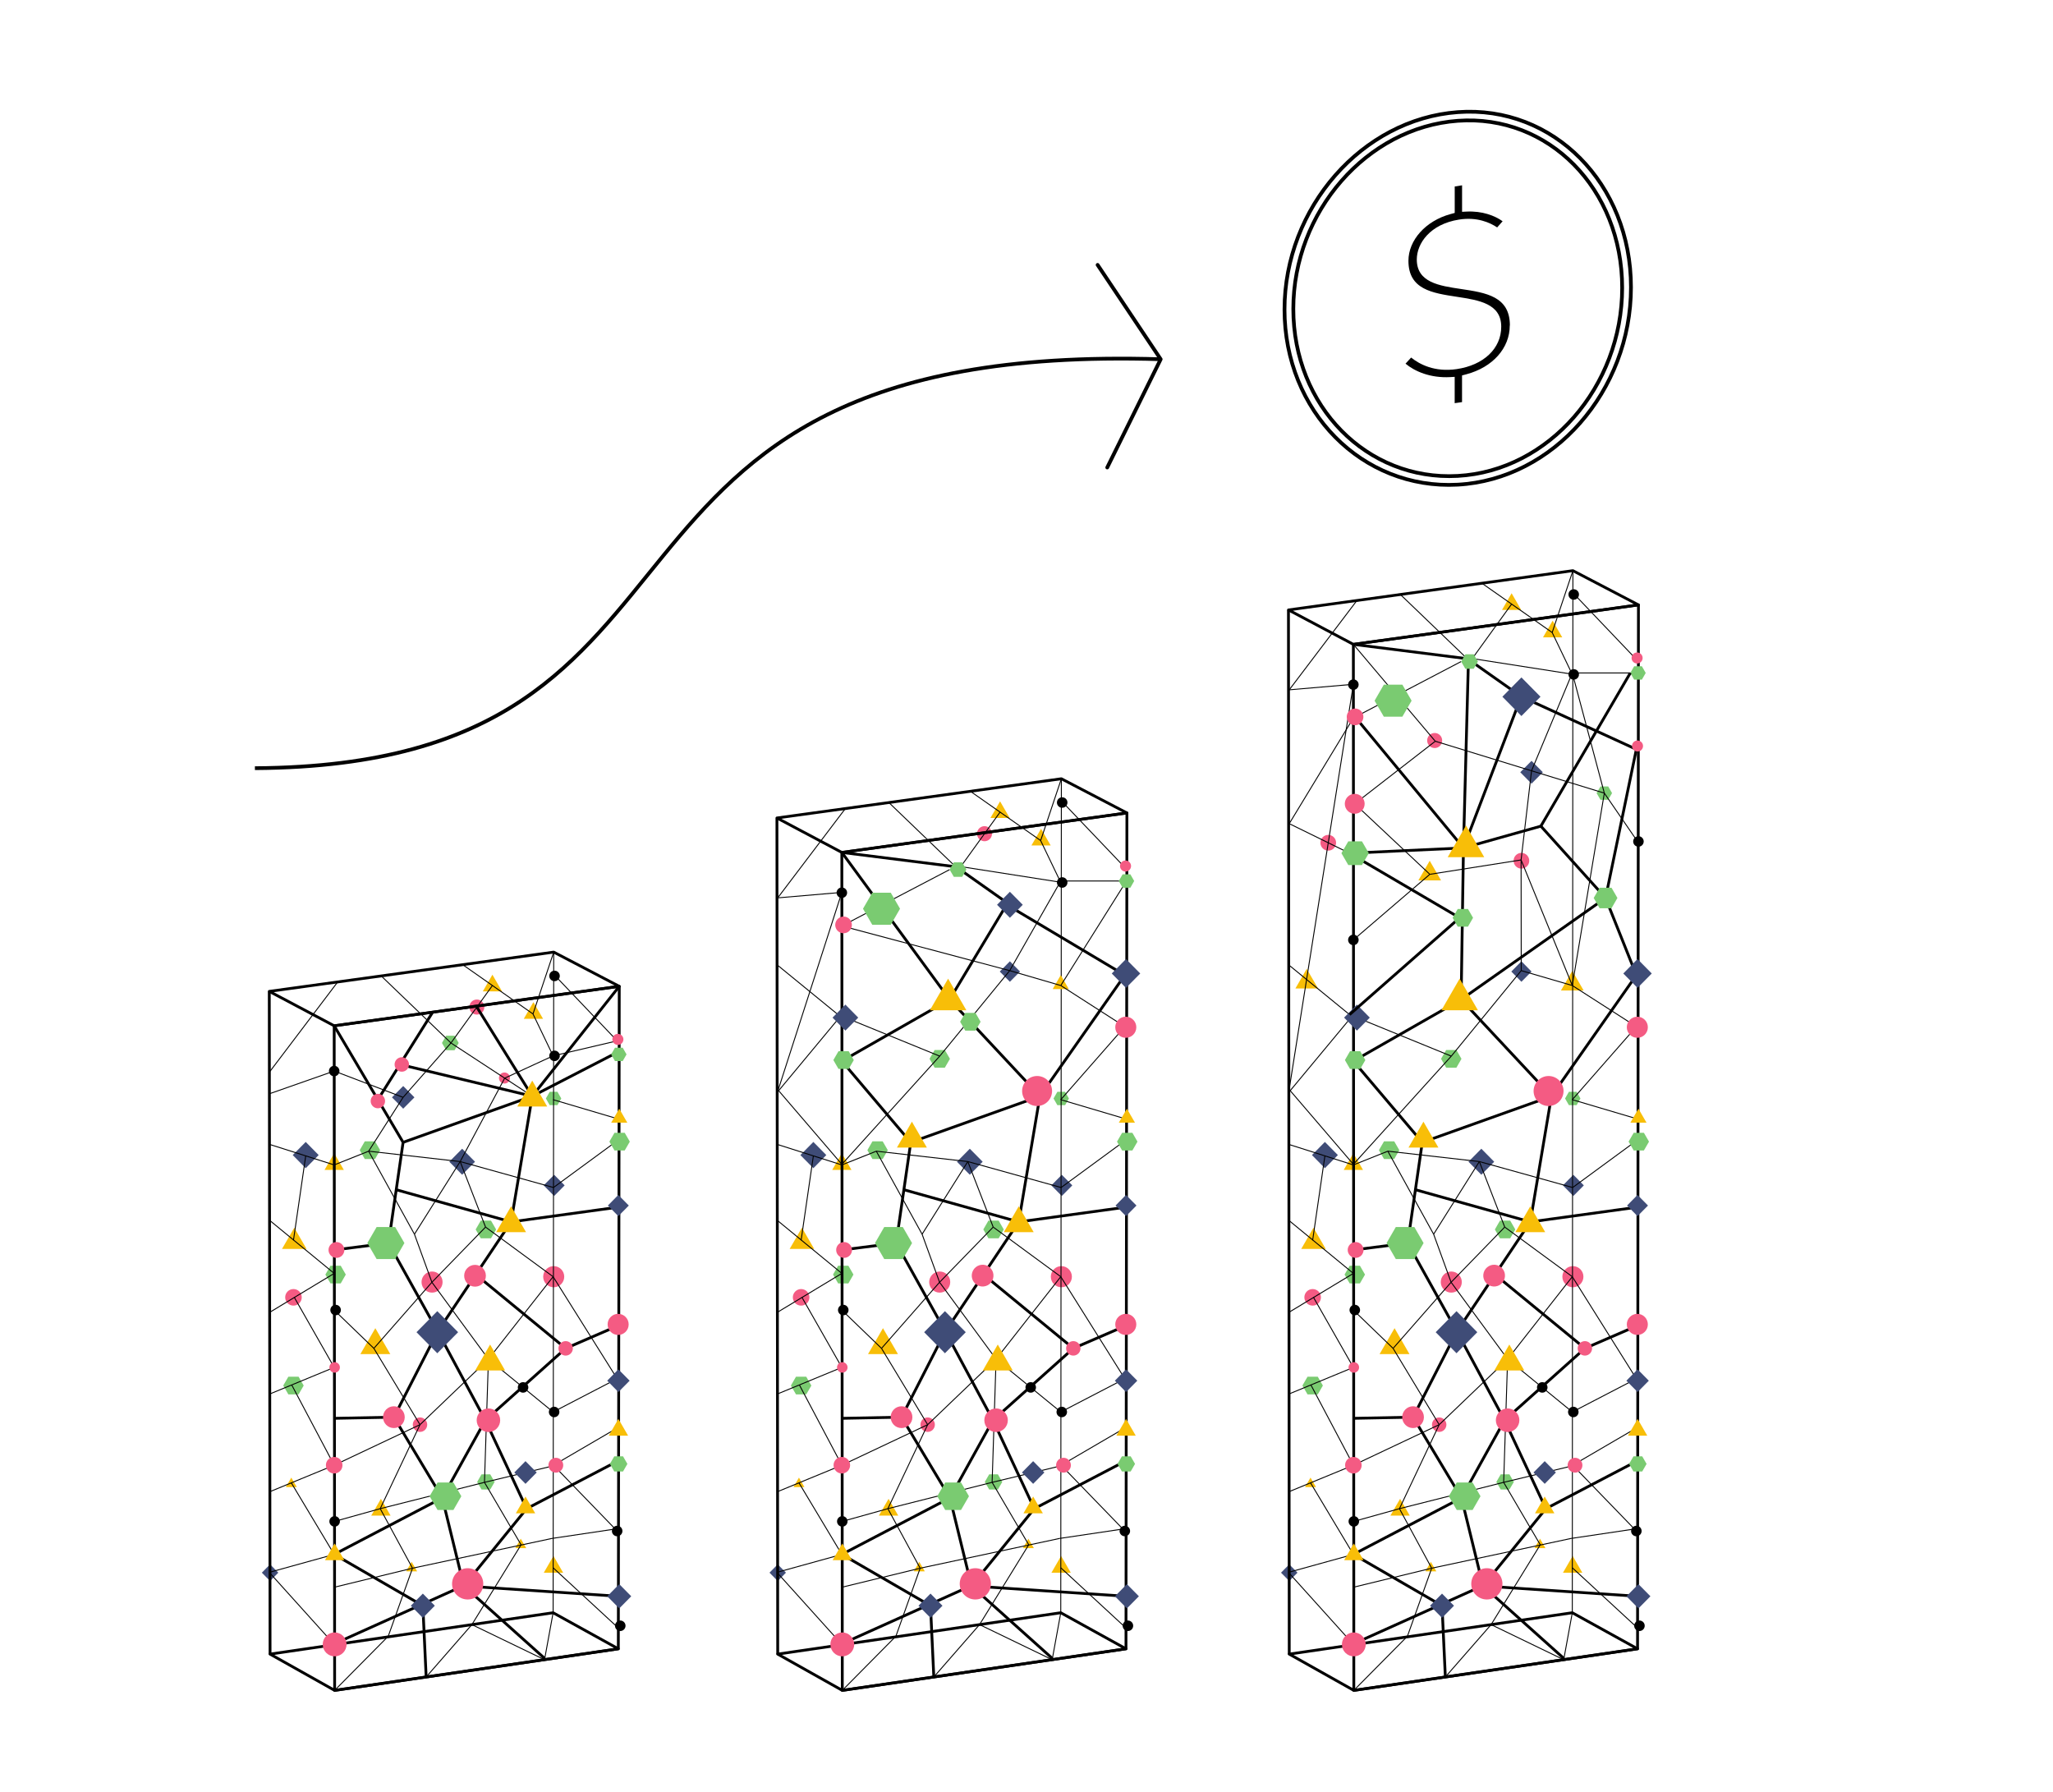 <svg viewBox="0 0 550 480" xmlns="http://www.w3.org/2000/svg" id="Layer_1">
  <defs>
    <style>
      .cls-1 {
        fill: #7acb71;
      }

      .cls-2 {
        fill: #f45b83;
      }

      .cls-3, .cls-4, .cls-5, .cls-6, .cls-7, .cls-8 {
        fill: none;
        stroke: #000;
      }

      .cls-3, .cls-4, .cls-6 {
        stroke-linecap: round;
        stroke-linejoin: round;
      }

      .cls-3, .cls-5 {
        stroke-width: .25px;
      }

      .cls-9 {
        fill: #3f4c77;
      }

      .cls-5, .cls-7, .cls-8 {
        stroke-miterlimit: 10;
      }

      .cls-6, .cls-7 {
        stroke-width: .75px;
      }

      .cls-10 {
        fill: #f8be08;
      }
    </style>
  </defs>
  <g>
    <path d="M310.95,96.23c-166.9-5.11-107.4,108.72-242.66,109.55" class="cls-8"></path>
    <polyline points="296.63 125.23 310.95 96.23 294.05 70.96" class="cls-4"></polyline>
  </g>
  <g>
    <polygon points="148.27 416.81 145.68 421.3 150.87 421.3 148.27 416.81" class="cls-10"></polygon>
    <polygon points="131.34 394.95 129 394.95 127.83 396.98 129 399.01 131.34 399.01 132.51 396.98 131.34 394.95" class="cls-1"></polygon>
    <ellipse ry="1.94" rx="1.93" cy="381.64" cx="112.52" class="cls-2"></ellipse>
    <polygon points="100.55 355.79 96.55 362.73 104.56 362.73 100.55 355.79" class="cls-10"></polygon>
    <polygon points="72.35 423.52 74.56 421.29 72.35 419.06 70.15 421.29 72.35 423.52" class="cls-9"></polygon>
    <ellipse ry="2.83" rx="2.82" cy="342" cx="148.34" class="cls-2"></ellipse>
    <ellipse ry="2.02" rx="2.01" cy="269.77" cx="127.75" class="cls-2"></ellipse>
    <circle r="1.48" cy="288.78" cx="135.15" class="cls-2"></circle>
    <polygon points="78.84 328.88 75.55 334.56 82.12 334.56 78.84 328.88" class="cls-10"></polygon>
    <ellipse ry="2.22" rx="2.22" cy="347.53" cx="78.62" class="cls-2"></ellipse>
    <polygon points="142.9 268.45 140.32 272.92 145.49 272.92 142.9 268.45" class="cls-10"></polygon>
    <polygon points="89.53 308.92 86.95 313.39 92.11 313.39 89.53 308.92" class="cls-10"></polygon>
    <polygon points="131.92 261.1 129.34 265.57 134.5 265.57 131.92 261.1" class="cls-10"></polygon>
    <circle r="1.41" cy="282.84" cx="148.56"></circle>
    <circle r="1.41" cy="286.91" cx="89.53"></circle>
    <circle r="1.41" cy="350.93" cx="89.91"></circle>
    <circle r="1.41" cy="261.43" cx="148.56"></circle>
    <polygon points="123.81 314.69 127.26 311.21 123.81 307.72 120.37 311.21 123.81 314.69" class="cls-9"></polygon>
    <polygon points="148.46 320.38 151.27 317.54 148.46 314.7 145.65 317.54 148.46 320.38" class="cls-9"></polygon>
    <polygon points="108.02 297 111.03 293.96 108.02 290.92 105.01 293.96 108.02 297" class="cls-9"></polygon>
    <polygon points="81.9 312.94 85.37 309.42 81.9 305.9 78.42 309.42 81.9 312.94" class="cls-9"></polygon>
    <polygon points="131.54 326.98 128.8 326.98 127.43 329.35 128.8 331.72 131.54 331.72 132.91 329.35 131.54 326.98" class="cls-1"></polygon>
    <polygon points="91.28 339.06 88.54 339.06 87.17 341.43 88.54 343.8 91.28 343.8 92.64 341.43 91.28 339.06" class="cls-1"></polygon>
    <polygon points="79.99 368.79 77.25 368.79 75.88 371.16 77.25 373.53 79.99 373.53 81.36 371.16 79.99 368.79" class="cls-1"></polygon>
    <polygon points="100.47 305.74 97.73 305.74 96.37 308.11 97.73 310.48 100.47 310.48 101.84 308.11 100.47 305.74" class="cls-1"></polygon>
    <polygon points="149.34 292.47 147.27 292.47 146.24 294.26 147.27 296.05 149.34 296.05 150.37 294.26 149.34 292.47" class="cls-1"></polygon>
    <polygon points="121.77 277.45 119.53 277.45 118.4 279.39 119.53 281.34 121.77 281.34 122.89 279.39 121.77 277.45" class="cls-1"></polygon>
    <ellipse ry="2.83" rx="2.82" cy="343.44" cx="115.75" class="cls-2"></ellipse>
    <polygon points="102.05 401.5 99.45 406 104.64 406 102.05 401.5" class="cls-10"></polygon>
    <polygon points="110.28 418.38 108.8 420.93 111.75 420.93 110.28 418.38" class="cls-10"></polygon>
    <polygon points="78.04 395.82 76.57 398.36 79.52 398.36 78.04 395.82" class="cls-10"></polygon>
    <polygon points="139.51 412.18 138.04 414.72 140.98 414.72 139.51 412.18" class="cls-10"></polygon>
    <line y2="271.62" x2="142.79" y1="255.05" x1="148.34" class="cls-5"></line>
    <line y2="271.62" x2="142.79" y1="258.42" x1="123.96" class="cls-5"></line>
    <line y2="271.62" x2="142.79" y1="282.84" x1="148.18" class="cls-5"></line>
    <line y2="279.39" x2="120.81" y1="264" x1="131.92" class="cls-5"></line>
    <line y2="279.39" x2="120.81" y1="293.65" x1="142.59" class="cls-5"></line>
    <line y2="288.82" x2="135.2" y1="282.84" x1="148.18" class="cls-5"></line>
    <line y2="279.39" x2="120.81" y1="261.43" x1="102.12" class="cls-5"></line>
    <line y2="286.97" x2="72.35" y1="263.03" x1="90.48" class="cls-5"></line>
    <line y2="293.96" x2="107.99" y1="286.91" x1="89.53" class="cls-5"></line>
    <line y2="293.96" x2="107.99" y1="279.39" x1="120.81" class="cls-5"></line>
    <line y2="308.38" x2="98.76" y1="293.96" x1="107.99" class="cls-5"></line>
    <line y2="311.16" x2="123.28" y1="308.38" x1="98.76" class="cls-5"></line>
    <line y2="311.16" x2="123.28" y1="288.82" x1="135.2" class="cls-5"></line>
    <line y2="311.16" x2="123.28" y1="318.11" x1="148.28" class="cls-5"></line>
    <line y2="330.62" x2="111.03" y1="308.38" x1="98.76" class="cls-5"></line>
    <line y2="330.62" x2="111.03" y1="311.16" x1="123.28" class="cls-5"></line>
    <line y2="328.71" x2="130.08" y1="342" x1="148.18" class="cls-5"></line>
    <line y2="343.49" x2="115.71" y1="330.62" x1="111.03" class="cls-5"></line>
    <line y2="343.49" x2="115.71" y1="328.71" x1="130.08" class="cls-5"></line>
    <line y2="328.71" x2="130.08" y1="311.16" x1="123.28" class="cls-5"></line>
    <line y2="361.2" x2="100.16" y1="343.49" x1="115.71" class="cls-5"></line>
    <line y2="361.2" x2="100.16" y1="350.95" x1="89.53" class="cls-5"></line>
    <line y2="364.08" x2="130.85" y1="343.49" x1="115.71" class="cls-5"></line>
    <line y2="364.08" x2="130.85" y1="342" x1="148.18" class="cls-5"></line>
    <line y2="381.64" x2="112.52" y1="361.2" x1="100.16" class="cls-5"></line>
    <line y2="381.64" x2="112.52" y1="364.08" x1="130.85" class="cls-5"></line>
    <line y2="381.64" x2="112.52" y1="392.5" x1="89.53" class="cls-5"></line>
    <line y2="397.09" x2="129.79" y1="364.08" x1="130.85" class="cls-5"></line>
    <line y2="397.09" x2="129.79" y1="392.76" x1="147.84" class="cls-5"></line>
    <line y2="378.24" x2="148.18" y1="364.08" x1="130.85" class="cls-5"></line>
    <line y2="404.14" x2="101.86" y1="381.64" x1="112.52" class="cls-5"></line>
    <line y2="404.14" x2="101.86" y1="397.09" x1="129.79" class="cls-5"></line>
    <line y2="404.14" x2="101.86" y1="407.58" x1="89.53" class="cls-5"></line>
    <line y2="404.14" x2="101.86" y1="420.09" x1="110.51" class="cls-5"></line>
    <line y2="420.09" x2="110.51" y1="412.12" x1="147.84" class="cls-5"></line>
    <line y2="413.87" x2="139.63" y1="397.09" x1="129.79" class="cls-5"></line>
    <line y2="438.31" x2="104.01" y1="420.09" x1="110.51" class="cls-5"></line>
    <line y2="420.09" x2="110.51" y1="425.19" x1="89.53" class="cls-5"></line>
    <line y2="435.2" x2="126.42" y1="413.76" x1="139.63" class="cls-5"></line>
    <line y2="278.82" x2="165.34" y1="282.84" x1="148.18" class="cls-5"></line>
    <line y2="278.82" x2="165.34" y1="261.22" x1="148.56" class="cls-5"></line>
    <line y2="294.58" x2="148.18" y1="299.83" x1="165.9" class="cls-5"></line>
    <line y2="305.18" x2="165.9" y1="318.11" x1="148.28" class="cls-5"></line>
    <line y2="369.33" x2="165.34" y1="342" x1="148.18" class="cls-5"></line>
    <line y2="369.33" x2="165.34" y1="378.24" x1="148.18" class="cls-5"></line>
    <line y2="382.31" x2="165.74" y1="392.76" x1="147.84" class="cls-5"></line>
    <line y2="392.5" x2="148.27" y1="409.59" x1="164.82" class="cls-5"></line>
    <line y2="409.59" x2="164.83" y1="412.12" x1="147.84" class="cls-5"></line>
    <line y2="436.11" x2="165.65" y1="419.98" x1="148.19" class="cls-5"></line>
    <g>
      <polygon points="165.65 441.68 165.9 264.22 148.34 255.05 148.18 432.02 165.65 441.68 165.65 441.68" class="cls-3"></polygon>
      <polygon points="165.9 264.22 89.53 274.79 72.14 265.57 148.34 255.05 165.9 264.22 165.9 264.22" class="cls-6"></polygon>
      <polygon points="89.65 452.82 165.65 441.68 148.18 432.02 72.35 443.1 89.65 452.82 89.65 452.82" class="cls-6"></polygon>
      <polygon points="89.65 452.82 89.53 274.79 165.9 264.22 165.65 441.68 89.65 452.82 89.65 452.82" class="cls-6"></polygon>
      <polyline points="72.14 265.87 72.14 265.87 72.35 442.97" class="cls-6"></polyline>
    </g>
    <line y2="306.01" x2="107.99" y1="274.79" x1="89.53" class="cls-7"></line>
    <line y2="294.58" x2="101.23" y1="271.25" x1="115.85" class="cls-7"></line>
    <line y2="293.65" x2="142.59" y1="269.72" x1="127.71" class="cls-7"></line>
    <line y2="293.65" x2="142.59" y1="281.69" x1="165.78" class="cls-7"></line>
    <line y2="293.65" x2="142.59" y1="306.01" x1="107.99" class="cls-7"></line>
    <line y2="293.65" x2="142.59" y1="285.15" x1="107.17" class="cls-7"></line>
    <line y2="293.65" x2="142.59" y1="264.22" x1="165.9" class="cls-7"></line>
    <line y2="332.99" x2="104.08" y1="306.01" x1="107.99" class="cls-7"></line>
    <line y2="332.99" x2="104.08" y1="334.84" x1="89.53" class="cls-7"></line>
    <line y2="327.32" x2="136.92" y1="318.67" x1="106.03" class="cls-7"></line>
    <line y2="327.32" x2="136.92" y1="293.65" x1="142.59" class="cls-7"></line>
    <line y2="327.32" x2="136.92" y1="323.41" x1="165.34" class="cls-7"></line>
    <line y2="327.32" x2="136.92" y1="356.67" x1="117.26" class="cls-7"></line>
    <line y2="356.67" x2="117.26" y1="332.99" x1="104.08" class="cls-7"></line>
    <line y2="361.2" x2="151.54" y1="341.12" x1="127.09" class="cls-7"></line>
    <line y2="361.2" x2="151.54" y1="355.23" x1="165.34" class="cls-7"></line>
    <line y2="379.63" x2="105.52" y1="356.67" x1="117.26" class="cls-7"></line>
    <line y2="379.63" x2="105.52" y1="379.94" x1="89.53" class="cls-7"></line>
    <line y2="380.45" x2="130.02" y1="356.67" x1="117.26" class="cls-7"></line>
    <line y2="380.45" x2="130.02" y1="361.2" x1="151.54" class="cls-7"></line>
    <line y2="401.25" x2="118.49" y1="379.63" x1="105.52" class="cls-7"></line>
    <line y2="401.25" x2="118.49" y1="380.45" x1="130.02" class="cls-7"></line>
    <line y2="401.25" x2="118.49" y1="416.39" x1="89.53" class="cls-7"></line>
    <line y2="404.14" x2="141.09" y1="380.45" x1="130.02" class="cls-7"></line>
    <line y2="404.14" x2="141.09" y1="391.47" x1="165.34" class="cls-7"></line>
    <line y2="424.85" x2="124.26" y1="401.25" x1="118.49" class="cls-7"></line>
    <line y2="424.85" x2="124.26" y1="404.14" x1="141.09" class="cls-7"></line>
    <line y2="424.28" x2="125.29" y1="441.52" x1="86.95" class="cls-7"></line>
    <line y2="430.14" x2="113.28" y1="416.39" x1="89.53" class="cls-7"></line>
    <line y2="430.14" x2="113.28" y1="449.23" x1="114.17" class="cls-7"></line>
    <line y2="427.61" x2="165.65" y1="424.85" x1="124.26" class="cls-7"></line>
    <line y2="424.85" x2="124.26" y1="444.28" x1="145.94" class="cls-7"></line>
    <line y2="286.91" x2="89.53" y1="293.01" x1="72.14" class="cls-5"></line>
    <line y2="306.6" x2="72.35" y1="312.06" x1="89.53" class="cls-5"></line>
    <line y2="332.24" x2="78.62" y1="309.64" x1="81.9" class="cls-5"></line>
    <line y2="326.83" x2="72.14" y1="341.12" x1="89.53" class="cls-5"></line>
    <line y2="341.12" x2="89.53" y1="351.55" x1="72.24" class="cls-5"></line>
    <line y2="366.3" x2="89.53" y1="347.53" x1="78.84" class="cls-5"></line>
    <line y2="366.3" x2="89.53" y1="373.43" x1="72.24" class="cls-5"></line>
    <line y2="392.5" x2="89.53" y1="370.99" x1="78.15" class="cls-5"></line>
    <line y2="392.5" x2="89.53" y1="399.65" x1="72.14" class="cls-5"></line>
    <line y2="416.39" x2="89.53" y1="397.22" x1="78.04" class="cls-5"></line>
    <line y2="416.39" x2="89.53" y1="421.2" x1="72.14" class="cls-5"></line>
    <line y2="421.2" x2="72.14" y1="440.5" x1="89.53" class="cls-5"></line>
    <line y2="452.82" x2="89.65" y1="438.31" x1="104.01" class="cls-5"></line>
    <line y2="444.6" x2="145.88" y1="435.2" x1="126.42" class="cls-5"></line>
    <line y2="444.6" x2="145.88" y1="432.02" x1="148.18" class="cls-5"></line>
    <line y2="449.23" x2="114.17" y1="435.2" x1="126.42" class="cls-5"></line>
    <polygon points="131.3 360.17 127.3 367.12 135.31 367.12 131.3 360.17" class="cls-10"></polygon>
    <polygon points="140.78 400.89 138.19 405.38 143.38 405.38 140.78 400.89" class="cls-10"></polygon>
    <polygon points="165.67 380.1 163.08 384.59 168.27 384.59 165.67 380.1" class="cls-10"></polygon>
    <polygon points="136.92 323.14 132.92 330.08 140.93 330.08 136.92 323.14" class="cls-10"></polygon>
    <polygon points="142.59 289.47 138.58 296.41 146.59 296.41 142.59 289.47" class="cls-10"></polygon>
    <polygon points="121.47 397.13 117.22 397.13 115.09 400.81 117.22 404.49 121.47 404.49 123.59 400.81 121.47 397.13" class="cls-1"></polygon>
    <polygon points="105.86 328.69 100.9 328.69 98.41 332.99 100.9 337.28 105.86 337.28 108.34 332.99 105.86 328.69" class="cls-1"></polygon>
    <ellipse ry="4.19" rx="4.18" cy="424.28" cx="125.29" class="cls-2"></ellipse>
    <ellipse ry="3.16" rx="3.15" cy="380.45" cx="130.85" class="cls-2"></ellipse>
    <ellipse ry="1.94" rx="1.93" cy="361.2" cx="151.54" class="cls-2"></ellipse>
    <ellipse ry="2.92" rx="2.91" cy="341.75" cx="127.26" class="cls-2"></ellipse>
    <ellipse ry="2.92" rx="2.91" cy="379.63" cx="105.52" class="cls-2"></ellipse>
    <ellipse ry="1.94" rx="1.93" cy="285.15" cx="107.64" class="cls-2"></ellipse>
    <ellipse ry="1.94" rx="1.93" cy="294.95" cx="101.23" class="cls-2"></ellipse>
    <ellipse ry="2.22" rx="2.22" cy="392.5" cx="89.53" class="cls-2"></ellipse>
    <ellipse ry="3.2" rx="3.19" cy="440.5" cx="89.65" class="cls-2"></ellipse>
    <ellipse ry="1.99" rx="1.98" cy="392.5" cx="148.91" class="cls-2"></ellipse>
    <circle r="1.41" cy="378.24" cx="148.45"></circle>
    <circle r="1.41" cy="410.13" cx="165.34"></circle>
    <circle r="1.41" cy="435.51" cx="166.17"></circle>
    <circle r="1.41" cy="407.55" cx="89.65"></circle>
    <circle r="1.41" cy="371.66" cx="140.13"></circle>
    <polygon points="140.78 397.49 143.79 394.45 140.78 391.41 137.78 394.45 140.78 397.49" class="cls-9"></polygon>
    <polygon points="165.67 372.9 168.68 369.86 165.67 366.82 162.67 369.86 165.67 372.9" class="cls-9"></polygon>
    <polygon points="113.28 433.39 116.49 430.14 113.28 426.89 110.06 430.14 113.28 433.39" class="cls-9"></polygon>
    <polygon points="165.9 430.86 169.11 427.61 165.9 424.36 162.69 427.61 165.9 430.86" class="cls-9"></polygon>
    <polygon points="117.15 362.51 122.73 356.87 117.15 351.23 111.58 356.87 117.15 362.51" class="cls-9"></polygon>
    <line y2="312.06" x2="89.53" y1="308.38" x1="98.76" class="cls-5"></line>
    <circle r="1.41" cy="366.3" cx="89.65" class="cls-2"></circle>
    <polygon points="89.65 413.45 87.06 417.94 92.25 417.94 89.65 413.45" class="cls-10"></polygon>
    <ellipse ry="2.12" rx="2.12" cy="334.84" cx="90.13" class="cls-2"></ellipse>
    <polygon points="165.9 297 163.73 300.74 168.06 300.74 165.9 297" class="cls-10"></polygon>
    <polygon points="166.82 280.66 164.75 280.66 163.72 282.45 164.75 284.24 166.82 284.24 167.85 282.45 166.82 280.66" class="cls-1"></polygon>
    <circle r="1.48" cy="278.43" cx="165.53" class="cls-2"></circle>
    <polygon points="165.65 325.78 168.46 322.94 165.65 320.1 162.85 322.94 165.65 325.78" class="cls-9"></polygon>
    <ellipse ry="2.83" rx="2.82" cy="354.78" cx="165.6" class="cls-2"></ellipse>
    <polygon points="167.36 303.45 164.62 303.45 163.25 305.82 164.62 308.19 167.36 308.19 168.73 305.82 167.36 303.45" class="cls-1"></polygon>
    <polygon points="166.91 390.12 164.56 390.12 163.39 392.15 164.56 394.18 166.91 394.18 168.08 392.15 166.91 390.12" class="cls-1"></polygon>
  </g>
  <g>
    <polygon points="270.55 263 273.26 260.26 270.55 257.51 267.84 260.26 270.55 263" class="cls-9"></polygon>
    <polygon points="284.27 416.81 281.68 421.3 286.87 421.3 284.27 416.81" class="cls-10"></polygon>
    <polygon points="267.34 394.95 265 394.95 263.83 396.98 265 399.01 267.34 399.01 268.51 396.98 267.34 394.95" class="cls-1"></polygon>
    <ellipse ry="1.94" rx="1.93" cy="381.64" cx="248.52" class="cls-2"></ellipse>
    <polygon points="236.55 355.79 232.55 362.73 240.56 362.73 236.55 355.79" class="cls-10"></polygon>
    <polygon points="208.35 423.52 210.56 421.29 208.35 419.06 206.15 421.29 208.35 423.52" class="cls-9"></polygon>
    <ellipse ry="2.83" rx="2.82" cy="342" cx="284.34" class="cls-2"></ellipse>
    <ellipse ry="2.02" rx="2.01" cy="223.33" cx="263.75" class="cls-2"></ellipse>
    <polygon points="214.84 328.88 211.55 334.56 218.12 334.56 214.84 328.88" class="cls-10"></polygon>
    <ellipse ry="2.22" rx="2.22" cy="347.53" cx="214.62" class="cls-2"></ellipse>
    <polygon points="278.9 222.01 276.32 226.48 281.48 226.48 278.9 222.01" class="cls-10"></polygon>
    <polygon points="225.53 308.92 222.95 313.39 228.11 313.39 225.53 308.92" class="cls-10"></polygon>
    <polygon points="267.92 214.66 265.34 219.12 270.5 219.12 267.92 214.66" class="cls-10"></polygon>
    <circle r="1.41" cy="236.4" cx="284.56"></circle>
    <circle r="1.41" cy="239.14" cx="225.53"></circle>
    <circle r="1.41" cy="350.93" cx="225.91"></circle>
    <circle r="1.41" cy="214.98" cx="284.56"></circle>
    <polygon points="259.81 314.69 263.26 311.21 259.81 307.72 256.37 311.21 259.81 314.69" class="cls-9"></polygon>
    <polygon points="284.46 320.38 287.27 317.54 284.46 314.7 281.65 317.54 284.46 320.38" class="cls-9"></polygon>
    <polygon points="217.9 312.94 221.37 309.42 217.9 305.9 214.42 309.42 217.9 312.94" class="cls-9"></polygon>
    <polygon points="267.54 326.98 264.8 326.98 263.43 329.35 264.8 331.72 267.54 331.72 268.91 329.35 267.54 326.98" class="cls-1"></polygon>
    <polygon points="227.28 339.06 224.54 339.06 223.17 341.43 224.54 343.8 227.28 343.8 228.64 341.43 227.28 339.06" class="cls-1"></polygon>
    <polygon points="215.99 368.79 213.25 368.79 211.88 371.16 213.25 373.53 215.99 373.53 217.36 371.16 215.99 368.79" class="cls-1"></polygon>
    <polygon points="236.47 305.74 233.73 305.74 232.37 308.11 233.73 310.48 236.47 310.48 237.84 308.11 236.47 305.74" class="cls-1"></polygon>
    <polygon points="253.12 281.27 250.39 281.27 249.02 283.64 250.39 286.01 253.12 286.01 254.49 283.64 253.12 281.27" class="cls-1"></polygon>
    <polygon points="285.34 292.47 283.27 292.47 282.24 294.26 283.27 296.05 285.34 296.05 286.37 294.26 285.34 292.47" class="cls-1"></polygon>
    <ellipse ry="2.83" rx="2.82" cy="343.44" cx="251.75" class="cls-2"></ellipse>
    <polygon points="238.05 401.5 235.45 406 240.64 406 238.05 401.5" class="cls-10"></polygon>
    <polygon points="246.28 418.38 244.8 420.93 247.75 420.93 246.28 418.38" class="cls-10"></polygon>
    <polygon points="214.04 395.82 212.57 398.36 215.51 398.36 214.04 395.82" class="cls-10"></polygon>
    <polygon points="275.51 412.18 274.04 414.72 276.98 414.72 275.51 412.18" class="cls-10"></polygon>
    <line y2="225.17" x2="278.79" y1="208.61" x1="284.34" class="cls-5"></line>
    <line y2="225.17" x2="278.79" y1="211.97" x1="259.96" class="cls-5"></line>
    <line y2="225.17" x2="278.79" y1="236.4" x1="284.18" class="cls-5"></line>
    <line y2="232.95" x2="256.81" y1="217.55" x1="267.92" class="cls-5"></line>
    <line y2="232.95" x2="256.81" y1="214.98" x1="238.12" class="cls-5"></line>
    <line y2="240.52" x2="208.35" y1="216.59" x1="226.48" class="cls-5"></line>
    <line y2="311.16" x2="259.28" y1="308.38" x1="234.76" class="cls-5"></line>
    <line y2="311.16" x2="259.28" y1="318.11" x1="284.28" class="cls-5"></line>
    <line y2="330.62" x2="247.03" y1="308.38" x1="234.76" class="cls-5"></line>
    <line y2="330.62" x2="247.03" y1="311.16" x1="259.28" class="cls-5"></line>
    <line y2="328.71" x2="266.08" y1="342" x1="284.18" class="cls-5"></line>
    <line y2="343.49" x2="251.71" y1="330.62" x1="247.03" class="cls-5"></line>
    <line y2="343.49" x2="251.71" y1="328.71" x1="266.08" class="cls-5"></line>
    <line y2="328.71" x2="266.08" y1="311.16" x1="259.28" class="cls-5"></line>
    <line y2="361.2" x2="236.16" y1="343.49" x1="251.71" class="cls-5"></line>
    <line y2="361.2" x2="236.16" y1="350.95" x1="225.53" class="cls-5"></line>
    <line y2="364.08" x2="266.85" y1="343.49" x1="251.71" class="cls-5"></line>
    <line y2="364.08" x2="266.85" y1="342" x1="284.18" class="cls-5"></line>
    <line y2="381.64" x2="248.52" y1="361.2" x1="236.16" class="cls-5"></line>
    <line y2="381.64" x2="248.52" y1="364.08" x1="266.85" class="cls-5"></line>
    <line y2="381.64" x2="248.52" y1="392.5" x1="225.53" class="cls-5"></line>
    <line y2="397.09" x2="265.79" y1="364.08" x1="266.85" class="cls-5"></line>
    <line y2="397.09" x2="265.79" y1="392.76" x1="283.84" class="cls-5"></line>
    <line y2="378.24" x2="284.18" y1="364.08" x1="266.85" class="cls-5"></line>
    <line y2="404.14" x2="237.86" y1="381.64" x1="248.52" class="cls-5"></line>
    <line y2="404.14" x2="237.86" y1="397.09" x1="265.79" class="cls-5"></line>
    <line y2="404.14" x2="237.86" y1="407.58" x1="225.53" class="cls-5"></line>
    <line y2="404.14" x2="237.86" y1="420.09" x1="246.51" class="cls-5"></line>
    <line y2="420.09" x2="246.51" y1="412.12" x1="283.84" class="cls-5"></line>
    <line y2="413.87" x2="275.63" y1="397.09" x1="265.79" class="cls-5"></line>
    <line y2="438.31" x2="240.01" y1="420.09" x1="246.51" class="cls-5"></line>
    <line y2="420.09" x2="246.51" y1="425.19" x1="225.53" class="cls-5"></line>
    <line y2="435.2" x2="262.42" y1="413.76" x1="275.63" class="cls-5"></line>
    <line y2="232.37" x2="301.34" y1="214.77" x1="284.56" class="cls-5"></line>
    <line y2="294.58" x2="284.18" y1="299.83" x1="301.9" class="cls-5"></line>
    <line y2="305.18" x2="301.9" y1="318.11" x1="284.28" class="cls-5"></line>
    <line y2="369.33" x2="301.34" y1="342" x1="284.18" class="cls-5"></line>
    <line y2="369.33" x2="301.34" y1="378.24" x1="284.18" class="cls-5"></line>
    <line y2="382.31" x2="301.74" y1="392.76" x1="283.84" class="cls-5"></line>
    <line y2="392.5" x2="284.27" y1="409.59" x1="300.82" class="cls-5"></line>
    <line y2="409.59" x2="300.83" y1="412.12" x1="283.84" class="cls-5"></line>
    <line y2="436.11" x2="301.65" y1="419.98" x1="284.19" class="cls-5"></line>
    <g>
      <polygon points="301.65 441.68 301.9 217.77 284.34 208.61 284.18 432.02 301.65 441.68 301.65 441.68" class="cls-3"></polygon>
      <polygon points="301.9 217.77 225.53 228.35 208.14 219.12 284.34 208.61 301.9 217.77 301.9 217.77" class="cls-6"></polygon>
      <polygon points="225.65 452.82 301.65 441.68 284.18 432.02 208.35 443.1 225.65 452.82 225.65 452.82" class="cls-6"></polygon>
      <polygon points="225.65 452.82 225.53 228.35 301.9 217.77 301.65 441.68 225.65 452.82 225.65 452.82" class="cls-6"></polygon>
      <polyline points="208.14 219.43 208.14 219.43 208.35 442.97" class="cls-6"></polyline>
    </g>
    <line y2="293.65" x2="278.59" y1="306.01" x1="243.99" class="cls-7"></line>
    <line y2="332.99" x2="240.08" y1="306.01" x1="243.99" class="cls-7"></line>
    <line y2="332.99" x2="240.08" y1="334.84" x1="225.53" class="cls-7"></line>
    <line y2="327.32" x2="272.92" y1="318.67" x1="242.03" class="cls-7"></line>
    <line y2="327.32" x2="272.92" y1="293.65" x1="278.59" class="cls-7"></line>
    <line y2="327.32" x2="272.92" y1="323.41" x1="301.34" class="cls-7"></line>
    <line y2="327.32" x2="272.92" y1="356.67" x1="253.26" class="cls-7"></line>
    <line y2="356.67" x2="253.26" y1="332.99" x1="240.08" class="cls-7"></line>
    <line y2="361.2" x2="287.54" y1="341.12" x1="263.09" class="cls-7"></line>
    <line y2="361.2" x2="287.54" y1="355.23" x1="301.34" class="cls-7"></line>
    <line y2="379.63" x2="241.52" y1="356.67" x1="253.26" class="cls-7"></line>
    <line y2="379.63" x2="241.52" y1="379.94" x1="225.53" class="cls-7"></line>
    <line y2="380.45" x2="266.02" y1="356.67" x1="253.26" class="cls-7"></line>
    <line y2="380.45" x2="266.02" y1="361.2" x1="287.54" class="cls-7"></line>
    <line y2="401.25" x2="254.49" y1="379.63" x1="241.52" class="cls-7"></line>
    <line y2="401.25" x2="254.49" y1="380.45" x1="266.02" class="cls-7"></line>
    <line y2="401.25" x2="254.49" y1="416.39" x1="225.53" class="cls-7"></line>
    <line y2="404.14" x2="277.09" y1="380.45" x1="266.02" class="cls-7"></line>
    <line y2="404.14" x2="277.09" y1="391.47" x1="301.34" class="cls-7"></line>
    <line y2="424.85" x2="260.26" y1="401.25" x1="254.49" class="cls-7"></line>
    <line y2="424.85" x2="260.26" y1="404.14" x1="277.09" class="cls-7"></line>
    <line y2="424.28" x2="261.29" y1="441.52" x1="222.95" class="cls-7"></line>
    <line y2="430.14" x2="249.28" y1="416.39" x1="225.53" class="cls-7"></line>
    <line y2="430.14" x2="249.28" y1="449.23" x1="250.17" class="cls-7"></line>
    <line y2="427.61" x2="301.65" y1="424.85" x1="260.26" class="cls-7"></line>
    <line y2="424.85" x2="260.26" y1="444.28" x1="281.94" class="cls-7"></line>
    <line y2="239.05" x2="225.53" y1="293.01" x1="208.14" class="cls-5"></line>
    <line y2="306.6" x2="208.35" y1="312.06" x1="225.53" class="cls-5"></line>
    <line y2="332.24" x2="214.62" y1="309.64" x1="217.9" class="cls-5"></line>
    <line y2="326.83" x2="208.14" y1="341.12" x1="225.53" class="cls-5"></line>
    <line y2="341.12" x2="225.53" y1="351.55" x1="208.24" class="cls-5"></line>
    <line y2="366.3" x2="225.53" y1="347.53" x1="214.84" class="cls-5"></line>
    <line y2="366.3" x2="225.53" y1="373.43" x1="208.24" class="cls-5"></line>
    <line y2="392.5" x2="225.53" y1="370.99" x1="214.15" class="cls-5"></line>
    <line y2="392.5" x2="225.53" y1="399.65" x1="208.14" class="cls-5"></line>
    <line y2="416.39" x2="225.53" y1="397.22" x1="214.04" class="cls-5"></line>
    <line y2="416.39" x2="225.53" y1="421.2" x1="208.14" class="cls-5"></line>
    <line y2="421.2" x2="208.14" y1="440.5" x1="225.53" class="cls-5"></line>
    <line y2="452.82" x2="225.65" y1="438.31" x1="240.01" class="cls-5"></line>
    <line y2="444.6" x2="281.88" y1="435.2" x1="262.42" class="cls-5"></line>
    <line y2="444.6" x2="281.88" y1="432.02" x1="284.18" class="cls-5"></line>
    <line y2="449.23" x2="250.17" y1="435.2" x1="262.42" class="cls-5"></line>
    <polygon points="267.3 360.17 263.3 367.12 271.31 367.12 267.3 360.17" class="cls-10"></polygon>
    <polygon points="276.78 400.89 274.19 405.38 279.38 405.38 276.78 400.89" class="cls-10"></polygon>
    <polygon points="301.67 380.1 299.08 384.59 304.27 384.59 301.67 380.1" class="cls-10"></polygon>
    <polygon points="272.92 323.14 268.92 330.08 276.93 330.08 272.92 323.14" class="cls-10"></polygon>
    <polygon points="257.46 397.13 253.22 397.13 251.09 400.81 253.22 404.49 257.46 404.49 259.59 400.81 257.46 397.13" class="cls-1"></polygon>
    <polygon points="241.86 328.69 236.89 328.69 234.41 332.99 236.89 337.28 241.86 337.28 244.34 332.99 241.86 328.69" class="cls-1"></polygon>
    <ellipse ry="4.19" rx="4.18" cy="424.28" cx="261.29" class="cls-2"></ellipse>
    <ellipse ry="3.16" rx="3.15" cy="380.45" cx="266.85" class="cls-2"></ellipse>
    <ellipse ry="1.94" rx="1.93" cy="361.2" cx="287.54" class="cls-2"></ellipse>
    <ellipse transform="translate(-139.23 497) rotate(-73.49)" ry="2.91" rx="2.92" cy="341.75" cx="263.26" class="cls-2"></ellipse>
    <ellipse ry="2.92" rx="2.91" cy="379.63" cx="241.52" class="cls-2"></ellipse>
    <ellipse ry="2.22" rx="2.22" cy="392.5" cx="225.53" class="cls-2"></ellipse>
    <ellipse ry="3.2" rx="3.19" cy="440.5" cx="225.65" class="cls-2"></ellipse>
    <ellipse ry="1.99" rx="1.98" cy="392.5" cx="284.91" class="cls-2"></ellipse>
    <circle r="1.41" cy="378.24" cx="284.45"></circle>
    <circle r="1.41" cy="410.13" cx="301.34"></circle>
    <circle r="1.41" cy="435.51" cx="302.17"></circle>
    <circle r="1.41" cy="407.55" cx="225.65"></circle>
    <circle r="1.41" cy="371.66" cx="276.13"></circle>
    <polygon points="276.78 397.49 279.79 394.45 276.78 391.41 273.78 394.45 276.78 397.49" class="cls-9"></polygon>
    <polygon points="301.67 372.9 304.68 369.86 301.67 366.82 298.67 369.86 301.67 372.9" class="cls-9"></polygon>
    <polygon points="249.28 433.39 252.49 430.14 249.28 426.89 246.06 430.14 249.28 433.39" class="cls-9"></polygon>
    <polygon points="301.9 430.86 305.11 427.61 301.9 424.36 298.69 427.61 301.9 430.86" class="cls-9"></polygon>
    <polygon points="253.15 362.51 258.73 356.87 253.15 351.23 247.58 356.87 253.15 362.51" class="cls-9"></polygon>
    <line y2="312.06" x2="225.53" y1="308.38" x1="234.76" class="cls-5"></line>
    <circle r="1.41" cy="366.3" cx="225.65" class="cls-2"></circle>
    <polygon points="225.65 413.45 223.06 417.94 228.25 417.94 225.65 413.45" class="cls-10"></polygon>
    <ellipse ry="2.12" rx="2.12" cy="334.84" cx="226.13" class="cls-2"></ellipse>
    <polygon points="301.9 297 299.73 300.74 304.06 300.74 301.9 297" class="cls-10"></polygon>
    <polygon points="284.18 261.21 282.01 264.96 286.34 264.96 284.18 261.21" class="cls-10"></polygon>
    <circle r="1.48" cy="231.99" cx="301.53" class="cls-2"></circle>
    <polygon points="301.65 325.78 304.46 322.94 301.65 320.1 298.85 322.94 301.65 325.78" class="cls-9"></polygon>
    <ellipse ry="2.83" rx="2.82" cy="354.78" cx="301.6" class="cls-2"></ellipse>
    <polygon points="303.36 303.45 300.62 303.45 299.25 305.82 300.62 308.19 303.36 308.19 304.73 305.82 303.36 303.45" class="cls-1"></polygon>
    <polygon points="302.91 390.12 300.56 390.12 299.39 392.15 300.56 394.18 302.91 394.18 304.08 392.15 302.91 390.12" class="cls-1"></polygon>
    <line y2="284.24" x2="225.53" y1="306.01" x1="243.99" class="cls-7"></line>
    <line y2="267.75" x2="254.4" y1="293.65" x1="278.59" class="cls-7"></line>
    <line y2="267.75" x2="254.4" y1="284.24" x1="225.53" class="cls-7"></line>
    <line y2="267.75" x2="254.4" y1="228.35" x1="225.53" class="cls-7"></line>
    <line y2="267.75" x2="254.4" y1="242.34" x1="269.67" class="cls-7"></line>
    <line y2="242.34" x2="270.5" y1="232.37" x1="256.37" class="cls-7"></line>
    <line y2="232.37" x2="257.48" y1="228.35" x1="225.53" class="cls-7"></line>
    <line y2="261.22" x2="301.34" y1="242.34" x1="269.67" class="cls-7"></line>
    <line y2="261.22" x2="301.34" y1="293.65" x1="278.59" class="cls-7"></line>
    <line y2="248.05" x2="225.53" y1="232.95" x1="254.4" class="cls-5"></line>
    <line y2="248.05" x2="225.53" y1="260.01" x1="270.5" class="cls-5"></line>
    <line y2="260.01" x2="270.5" y1="282.92" x1="251.75" class="cls-5"></line>
    <line y2="282.92" x2="251.75" y1="271.79" x1="224.5" class="cls-5"></line>
    <line y2="282.92" x2="251.75" y1="311.9" x1="225.53" class="cls-5"></line>
    <line y2="260.01" x2="270.5" y1="264" x1="284.18" class="cls-5"></line>
    <line y2="260.01" x2="270.5" y1="236" x1="284.18" class="cls-5"></line>
    <line y2="236.4" x2="284.56" y1="231.99" x1="256.37" class="cls-5"></line>
    <line y2="240.52" x2="208.35" y1="239.05" x1="225.53" class="cls-5"></line>
    <line y2="258.42" x2="208.14" y1="271.79" x1="224.5" class="cls-5"></line>
    <line y2="311.9" x2="225.53" y1="291.75" x1="208.24" class="cls-5"></line>
    <line y2="292.47" x2="208.35" y1="271.79" x1="225.53" class="cls-5"></line>
    <line y2="294.58" x2="284.18" y1="275.02" x1="301.34" class="cls-5"></line>
    <line y2="275.02" x2="301.34" y1="264" x1="284.18" class="cls-5"></line>
    <line y2="264" x2="284.18" y1="236" x1="301.78" class="cls-5"></line>
    <line y2="236" x2="301.78" y1="236" x1="284.18" class="cls-5"></line>
    <ellipse transform="translate(-81.36 475.59) rotate(-73.49)" ry="4.01" rx="4.02" cy="292.29" cx="277.85" class="cls-2"></ellipse>
    <ellipse transform="translate(-75.81 394.03) rotate(-73.49)" ry="2.23" rx="2.24" cy="247.79" cx="226" class="cls-2"></ellipse>
    <polygon points="254 262.16 249.11 270.63 258.89 270.63 254 262.16" class="cls-10"></polygon>
    <polygon points="238.64 239.14 233.68 239.14 231.2 243.43 233.68 247.73 238.64 247.73 241.12 243.43 238.64 239.14" class="cls-1"></polygon>
    <polygon points="270.55 245.86 274 242.37 270.55 238.89 267.11 242.37 270.55 245.86" class="cls-9"></polygon>
    <polygon points="226.48 276.08 229.92 272.6 226.48 269.11 223.04 272.6 226.48 276.08" class="cls-9"></polygon>
    <polygon points="257.77 231 255.53 231 254.4 232.95 255.53 234.89 257.77 234.89 258.89 232.95 257.77 231" class="cls-1"></polygon>
    <polygon points="227.37 281.6 224.63 281.6 223.26 283.97 224.63 286.34 227.37 286.34 228.73 283.97 227.37 281.6" class="cls-1"></polygon>
    <polygon points="244.3 300.47 240.29 307.41 248.31 307.41 244.3 300.47" class="cls-10"></polygon>
    <polygon points="261.33 271.34 258.59 271.34 257.22 273.71 258.59 276.08 261.33 276.08 262.7 273.71 261.33 271.34" class="cls-1"></polygon>
    <ellipse ry="2.83" rx="2.82" cy="275.18" cx="301.6" class="cls-2"></ellipse>
    <polygon points="301.65 264.64 305.47 260.78 301.65 256.91 297.84 260.78 301.65 264.64" class="cls-9"></polygon>
    <polygon points="302.82 234.21 300.75 234.21 299.72 236 300.75 237.8 302.82 237.8 303.85 236 302.82 234.21" class="cls-1"></polygon>
  </g>
  <g>
    <ellipse ry="2.11" rx="2.1" cy="230.58" cx="407.59" class="cls-2"></ellipse>
    <ellipse ry="2.11" rx="2.1" cy="225.76" cx="355.84" class="cls-2"></ellipse>
    <polygon points="421.22 260.07 418.18 265.33 424.26 265.33 421.22 260.07" class="cls-10"></polygon>
    <polygon points="383.02 230.58 379.98 235.84 386.06 235.84 383.02 230.58" class="cls-10"></polygon>
    <polygon points="350.07 259.53 347.04 264.79 353.11 264.79 350.07 259.53" class="cls-10"></polygon>
    <line y2="240.55" x2="430.13" y1="261.22" x1="438.38" class="cls-7"></line>
    <polygon points="410.3 209.93 413.33 206.87 410.3 203.81 407.28 206.87 410.3 209.93" class="cls-9"></polygon>
    <line y2="227.14" x2="392.06" y1="176.26" x1="393.41" class="cls-7"></line>
    <polygon points="407.59 263 410.3 260.26 407.59 257.51 404.88 260.26 407.59 263" class="cls-9"></polygon>
    <polygon points="421.32 416.81 418.72 421.3 423.91 421.3 421.32 416.81" class="cls-10"></polygon>
    <polygon points="404.38 394.95 402.04 394.95 400.87 396.98 402.04 399.01 404.38 399.01 405.56 396.98 404.38 394.95" class="cls-1"></polygon>
    <ellipse ry="1.94" rx="1.93" cy="381.64" cx="385.56" class="cls-2"></ellipse>
    <polygon points="373.6 355.79 369.59 362.73 377.6 362.73 373.6 355.79" class="cls-10"></polygon>
    <polygon points="345.39 423.52 347.6 421.29 345.39 419.06 343.19 421.29 345.39 423.52" class="cls-9"></polygon>
    <ellipse ry="2.83" rx="2.82" cy="342" cx="421.38" class="cls-2"></ellipse>
    <ellipse ry="2.02" rx="2.01" cy="198.37" cx="384.35" class="cls-2"></ellipse>
    <polygon points="351.88 328.88 348.6 334.56 355.16 334.56 351.88 328.88" class="cls-10"></polygon>
    <ellipse ry="2.22" rx="2.22" cy="347.53" cx="351.66" class="cls-2"></ellipse>
    <polygon points="415.95 166.27 413.37 170.74 418.53 170.74 415.95 166.27" class="cls-10"></polygon>
    <polygon points="362.57 308.92 359.99 313.39 365.15 313.39 362.57 308.92" class="cls-10"></polygon>
    <polygon points="404.96 158.92 402.38 163.39 407.54 163.39 404.96 158.92" class="cls-10"></polygon>
    <circle r="1.41" cy="180.66" cx="421.6"></circle>
    <circle r="1.41" cy="183.4" cx="362.57"></circle>
    <circle r="1.41" cy="251.78" cx="362.57"></circle>
    <circle r="1.41" cy="225.41" cx="438.94"></circle>
    <circle r="1.41" cy="350.93" cx="362.95"></circle>
    <circle r="1.41" cy="159.25" cx="421.6"></circle>
    <polygon points="396.85 314.69 400.3 311.21 396.85 307.72 393.41 311.21 396.85 314.69" class="cls-9"></polygon>
    <polygon points="421.5 320.38 424.31 317.54 421.5 314.7 418.7 317.54 421.5 320.38" class="cls-9"></polygon>
    <polygon points="354.94 312.94 358.42 309.42 354.94 305.9 351.47 309.42 354.94 312.94" class="cls-9"></polygon>
    <polygon points="404.58 326.98 401.84 326.98 400.48 329.35 401.84 331.72 404.58 331.72 405.95 329.35 404.58 326.98" class="cls-1"></polygon>
    <polygon points="364.32 339.06 361.58 339.06 360.21 341.43 361.58 343.8 364.32 343.8 365.69 341.43 364.32 339.06" class="cls-1"></polygon>
    <polygon points="353.03 368.79 350.29 368.79 348.92 371.16 350.29 373.53 353.03 373.53 354.4 371.16 353.03 368.79" class="cls-1"></polygon>
    <polygon points="373.51 305.74 370.78 305.74 369.41 308.11 370.78 310.48 373.51 310.48 374.88 308.11 373.51 305.74" class="cls-1"></polygon>
    <polygon points="390.17 281.27 387.43 281.27 386.06 283.64 387.43 286.01 390.17 286.01 391.53 283.64 390.17 281.27" class="cls-1"></polygon>
    <polygon points="422.38 292.47 420.31 292.47 419.28 294.26 420.31 296.05 422.38 296.05 423.41 294.26 422.38 292.47" class="cls-1"></polygon>
    <ellipse ry="2.83" rx="2.82" cy="343.44" cx="388.8" class="cls-2"></ellipse>
    <polygon points="375.09 401.5 372.49 406 377.68 406 375.09 401.5" class="cls-10"></polygon>
    <polygon points="383.32 418.38 381.85 420.93 384.79 420.93 383.32 418.38" class="cls-10"></polygon>
    <polygon points="351.09 395.82 349.61 398.36 352.56 398.36 351.09 395.82" class="cls-10"></polygon>
    <polygon points="412.56 412.18 411.08 414.72 414.03 414.72 412.56 412.18" class="cls-10"></polygon>
    <line y2="169.44" x2="415.83" y1="152.87" x1="421.38" class="cls-5"></line>
    <line y2="169.44" x2="415.83" y1="156.24" x1="397" class="cls-5"></line>
    <line y2="169.44" x2="415.83" y1="180.66" x1="421.22" class="cls-5"></line>
    <line y2="177.21" x2="393.85" y1="161.82" x1="404.96" class="cls-5"></line>
    <line y2="177.21" x2="393.85" y1="159.25" x1="375.16" class="cls-5"></line>
    <line y2="184.79" x2="345.39" y1="160.86" x1="363.52" class="cls-5"></line>
    <line y2="311.16" x2="396.32" y1="308.38" x1="371.8" class="cls-5"></line>
    <line y2="311.16" x2="396.32" y1="318.11" x1="421.32" class="cls-5"></line>
    <line y2="330.62" x2="384.07" y1="308.38" x1="371.8" class="cls-5"></line>
    <line y2="330.62" x2="384.07" y1="311.16" x1="396.32" class="cls-5"></line>
    <line y2="328.71" x2="403.12" y1="342" x1="421.22" class="cls-5"></line>
    <line y2="343.49" x2="388.75" y1="330.62" x1="384.07" class="cls-5"></line>
    <line y2="343.49" x2="388.75" y1="328.71" x1="403.12" class="cls-5"></line>
    <line y2="328.71" x2="403.12" y1="311.16" x1="396.32" class="cls-5"></line>
    <line y2="361.2" x2="373.21" y1="343.49" x1="388.75" class="cls-5"></line>
    <line y2="361.2" x2="373.21" y1="350.95" x1="362.57" class="cls-5"></line>
    <line y2="364.08" x2="403.89" y1="343.49" x1="388.75" class="cls-5"></line>
    <line y2="364.08" x2="403.89" y1="342" x1="421.22" class="cls-5"></line>
    <line y2="381.64" x2="385.56" y1="361.2" x1="373.21" class="cls-5"></line>
    <line y2="381.64" x2="385.56" y1="364.08" x1="403.89" class="cls-5"></line>
    <line y2="381.64" x2="385.56" y1="392.5" x1="362.57" class="cls-5"></line>
    <line y2="397.09" x2="402.83" y1="364.08" x1="403.89" class="cls-5"></line>
    <line y2="397.09" x2="402.83" y1="392.76" x1="420.88" class="cls-5"></line>
    <line y2="378.24" x2="421.22" y1="364.08" x1="403.89" class="cls-5"></line>
    <line y2="404.14" x2="374.91" y1="381.64" x1="385.56" class="cls-5"></line>
    <line y2="404.14" x2="374.91" y1="397.09" x1="402.83" class="cls-5"></line>
    <line y2="404.14" x2="374.91" y1="407.58" x1="362.57" class="cls-5"></line>
    <line y2="404.14" x2="374.91" y1="420.09" x1="383.55" class="cls-5"></line>
    <line y2="420.09" x2="383.55" y1="412.12" x1="420.88" class="cls-5"></line>
    <line y2="413.87" x2="412.67" y1="397.09" x1="402.83" class="cls-5"></line>
    <line y2="438.31" x2="377.05" y1="420.09" x1="383.55" class="cls-5"></line>
    <line y2="420.09" x2="383.55" y1="425.19" x1="362.57" class="cls-5"></line>
    <line y2="435.2" x2="399.47" y1="413.76" x1="412.67" class="cls-5"></line>
    <line y2="176.64" x2="438.38" y1="159.04" x1="421.6" class="cls-5"></line>
    <line y2="294.58" x2="421.22" y1="299.83" x1="438.94" class="cls-5"></line>
    <line y2="305.18" x2="438.94" y1="318.11" x1="421.32" class="cls-5"></line>
    <line y2="369.33" x2="438.38" y1="342" x1="421.22" class="cls-5"></line>
    <line y2="369.33" x2="438.38" y1="378.24" x1="421.22" class="cls-5"></line>
    <line y2="382.31" x2="438.78" y1="392.76" x1="420.88" class="cls-5"></line>
    <line y2="392.5" x2="421.32" y1="409.59" x1="437.86" class="cls-5"></line>
    <line y2="409.59" x2="437.87" y1="412.12" x1="420.88" class="cls-5"></line>
    <line y2="436.11" x2="438.7" y1="419.98" x1="421.23" class="cls-5"></line>
    <g>
      <polygon points="438.7 441.68 438.94 162.04 421.38 152.87 421.22 432.02 438.7 441.68 438.7 441.68" class="cls-3"></polygon>
      <polygon points="438.94 162.04 362.57 172.61 345.18 163.39 421.38 152.87 438.94 162.04 438.94 162.04" class="cls-6"></polygon>
      <polygon points="362.69 452.82 438.7 441.68 421.22 432.02 345.39 443.1 362.69 452.82 362.69 452.82" class="cls-6"></polygon>
      <polygon points="362.69 452.82 362.57 172.61 438.94 162.04 438.7 441.68 362.69 452.82 362.69 452.82" class="cls-6"></polygon>
      <polyline points="345.18 163.69 345.18 163.69 345.39 442.97" class="cls-6"></polyline>
    </g>
    <line y2="293.65" x2="415.63" y1="306.01" x1="381.03" class="cls-7"></line>
    <line y2="332.99" x2="377.12" y1="306.01" x1="381.03" class="cls-7"></line>
    <line y2="332.99" x2="377.12" y1="334.84" x1="362.57" class="cls-7"></line>
    <line y2="327.32" x2="409.97" y1="318.67" x1="379.08" class="cls-7"></line>
    <line y2="327.32" x2="409.97" y1="293.65" x1="415.63" class="cls-7"></line>
    <line y2="327.32" x2="409.97" y1="323.41" x1="438.38" class="cls-7"></line>
    <line y2="327.32" x2="409.97" y1="356.67" x1="390.3" class="cls-7"></line>
    <line y2="356.67" x2="390.3" y1="332.99" x1="377.12" class="cls-7"></line>
    <line y2="361.2" x2="424.59" y1="341.12" x1="400.13" class="cls-7"></line>
    <line y2="361.2" x2="424.59" y1="355.23" x1="438.38" class="cls-7"></line>
    <line y2="379.63" x2="378.56" y1="356.67" x1="390.3" class="cls-7"></line>
    <line y2="379.63" x2="378.56" y1="379.94" x1="362.57" class="cls-7"></line>
    <line y2="380.45" x2="403.07" y1="356.67" x1="390.3" class="cls-7"></line>
    <line y2="380.45" x2="403.07" y1="361.2" x1="424.59" class="cls-7"></line>
    <line y2="401.25" x2="391.53" y1="379.63" x1="378.56" class="cls-7"></line>
    <line y2="401.25" x2="391.53" y1="380.45" x1="403.07" class="cls-7"></line>
    <line y2="401.25" x2="391.53" y1="416.39" x1="362.57" class="cls-7"></line>
    <line y2="404.14" x2="414.14" y1="380.45" x1="403.07" class="cls-7"></line>
    <line y2="404.14" x2="414.14" y1="391.47" x1="438.38" class="cls-7"></line>
    <line y2="424.85" x2="397.3" y1="401.25" x1="391.53" class="cls-7"></line>
    <line y2="424.85" x2="397.3" y1="404.14" x1="414.14" class="cls-7"></line>
    <line y2="424.28" x2="398.33" y1="441.52" x1="360" class="cls-7"></line>
    <line y2="430.14" x2="386.32" y1="416.39" x1="362.57" class="cls-7"></line>
    <line y2="430.14" x2="386.32" y1="449.23" x1="387.21" class="cls-7"></line>
    <line y2="427.61" x2="438.7" y1="424.85" x1="397.3" class="cls-7"></line>
    <line y2="424.85" x2="397.3" y1="444.28" x1="418.98" class="cls-7"></line>
    <line y2="183.31" x2="362.57" y1="293.01" x1="345.18" class="cls-5"></line>
    <line y2="306.6" x2="345.39" y1="312.06" x1="362.57" class="cls-5"></line>
    <line y2="332.24" x2="351.66" y1="309.64" x1="354.94" class="cls-5"></line>
    <line y2="326.83" x2="345.18" y1="341.12" x1="362.57" class="cls-5"></line>
    <line y2="341.12" x2="362.57" y1="351.55" x1="345.29" class="cls-5"></line>
    <line y2="366.3" x2="362.57" y1="347.53" x1="351.88" class="cls-5"></line>
    <line y2="366.3" x2="362.57" y1="373.43" x1="345.29" class="cls-5"></line>
    <line y2="392.5" x2="362.57" y1="370.99" x1="351.19" class="cls-5"></line>
    <line y2="392.5" x2="362.57" y1="399.65" x1="345.18" class="cls-5"></line>
    <line y2="416.39" x2="362.57" y1="397.22" x1="351.09" class="cls-5"></line>
    <line y2="416.39" x2="362.57" y1="421.2" x1="345.18" class="cls-5"></line>
    <line y2="421.2" x2="345.18" y1="440.5" x1="362.57" class="cls-5"></line>
    <line y2="452.82" x2="362.69" y1="438.31" x1="377.05" class="cls-5"></line>
    <line y2="444.6" x2="418.92" y1="435.2" x1="399.47" class="cls-5"></line>
    <line y2="444.6" x2="418.92" y1="432.02" x1="421.22" class="cls-5"></line>
    <line y2="449.23" x2="387.21" y1="435.2" x1="399.47" class="cls-5"></line>
    <polygon points="404.35 360.17 400.34 367.12 408.35 367.12 404.35 360.17" class="cls-10"></polygon>
    <polygon points="413.83 400.89 411.23 405.38 416.42 405.38 413.83 400.89" class="cls-10"></polygon>
    <polygon points="438.72 380.1 436.12 384.59 441.31 384.59 438.72 380.1" class="cls-10"></polygon>
    <polygon points="409.97 323.14 405.96 330.08 413.97 330.08 409.97 323.14" class="cls-10"></polygon>
    <polygon points="394.51 397.13 390.26 397.13 388.13 400.81 390.26 404.49 394.51 404.49 396.63 400.81 394.51 397.13" class="cls-1"></polygon>
    <polygon points="378.9 328.69 373.94 328.69 371.46 332.99 373.94 337.28 378.9 337.28 381.38 332.99 378.9 328.69" class="cls-1"></polygon>
    <ellipse ry="4.19" rx="4.18" cy="424.28" cx="398.33" class="cls-2"></ellipse>
    <ellipse ry="3.16" rx="3.15" cy="380.45" cx="403.89" class="cls-2"></ellipse>
    <ellipse ry="1.94" rx="1.93" cy="361.2" cx="424.59" class="cls-2"></ellipse>
    <ellipse transform="translate(-41.14 628.39) rotate(-73.49)" ry="2.91" rx="2.92" cy="341.75" cx="400.3" class="cls-2"></ellipse>
    <ellipse ry="2.92" rx="2.91" cy="379.63" cx="378.56" class="cls-2"></ellipse>
    <ellipse ry="2.22" rx="2.22" cy="392.5" cx="362.57" class="cls-2"></ellipse>
    <ellipse ry="3.2" rx="3.19" cy="440.5" cx="362.69" class="cls-2"></ellipse>
    <ellipse ry="1.99" rx="1.98" cy="392.5" cx="421.95" class="cls-2"></ellipse>
    <circle r="1.41" cy="378.24" cx="421.49"></circle>
    <circle r="1.41" cy="410.13" cx="438.38"></circle>
    <circle r="1.41" cy="435.51" cx="439.21"></circle>
    <circle r="1.41" cy="407.55" cx="362.69"></circle>
    <circle r="1.41" cy="371.66" cx="413.17"></circle>
    <polygon points="413.83 397.49 416.83 394.45 413.83 391.41 410.82 394.45 413.83 397.49" class="cls-9"></polygon>
    <polygon points="438.72 372.9 441.72 369.86 438.72 366.82 435.71 369.86 438.72 372.9" class="cls-9"></polygon>
    <polygon points="386.32 433.39 389.53 430.14 386.32 426.89 383.11 430.14 386.32 433.39" class="cls-9"></polygon>
    <polygon points="438.94 430.86 442.15 427.61 438.94 424.36 435.73 427.61 438.94 430.86" class="cls-9"></polygon>
    <polygon points="390.2 362.51 395.77 356.87 390.2 351.23 384.62 356.87 390.2 362.51" class="cls-9"></polygon>
    <line y2="312.06" x2="362.57" y1="308.38" x1="371.8" class="cls-5"></line>
    <circle r="1.41" cy="366.3" cx="362.69" class="cls-2"></circle>
    <polygon points="362.69 413.45 360.1 417.94 365.29 417.94 362.69 413.45" class="cls-10"></polygon>
    <ellipse ry="2.12" rx="2.12" cy="334.84" cx="363.17" class="cls-2"></ellipse>
    <polygon points="438.94 297 436.78 300.74 441.1 300.74 438.94 297" class="cls-10"></polygon>
    <circle r="1.48" cy="176.26" cx="438.58" class="cls-2"></circle>
    <polygon points="438.69 325.78 441.5 322.94 438.69 320.1 435.89 322.94 438.69 325.78" class="cls-9"></polygon>
    <ellipse ry="2.83" rx="2.82" cy="354.78" cx="438.64" class="cls-2"></ellipse>
    <polygon points="440.4 303.45 437.67 303.45 436.3 305.82 437.67 308.19 440.4 308.19 441.77 305.82 440.4 303.45" class="cls-1"></polygon>
    <polygon points="439.95 390.12 437.61 390.12 436.43 392.15 437.61 394.18 439.95 394.18 441.12 392.15 439.95 390.12" class="cls-1"></polygon>
    <line y2="284.24" x2="362.57" y1="306.01" x1="381.03" class="cls-7"></line>
    <line y2="267.75" x2="391.44" y1="293.65" x1="415.63" class="cls-7"></line>
    <line y2="267.75" x2="391.44" y1="284.24" x1="362.57" class="cls-7"></line>
    <line y2="186.6" x2="407.54" y1="176.64" x1="393.41" class="cls-7"></line>
    <line y2="176.64" x2="394.52" y1="172.61" x1="362.57" class="cls-7"></line>
    <line y2="261.22" x2="438.38" y1="293.65" x1="415.63" class="cls-7"></line>
    <line y2="192.32" x2="362.57" y1="177.21" x1="391.44" class="cls-5"></line>
    <line y2="260.01" x2="407.54" y1="282.92" x1="388.8" class="cls-5"></line>
    <line y2="282.92" x2="388.8" y1="271.79" x1="361.54" class="cls-5"></line>
    <line y2="282.92" x2="388.8" y1="311.9" x1="362.57" class="cls-5"></line>
    <line y2="260.01" x2="407.54" y1="264" x1="421.22" class="cls-5"></line>
    <line y2="180.66" x2="421.6" y1="176.26" x1="393.41" class="cls-5"></line>
    <line y2="184.79" x2="345.39" y1="183.31" x1="362.57" class="cls-5"></line>
    <line y2="258.42" x2="345.18" y1="271.79" x1="361.54" class="cls-5"></line>
    <line y2="311.9" x2="362.57" y1="291.75" x1="345.29" class="cls-5"></line>
    <line y2="292.47" x2="345.39" y1="271.79" x1="362.57" class="cls-5"></line>
    <line y2="294.58" x2="421.22" y1="275.02" x1="438.38" class="cls-5"></line>
    <line y2="275.02" x2="438.38" y1="264" x1="421.22" class="cls-5"></line>
    <line y2="180.27" x2="438.83" y1="180.27" x1="421.22" class="cls-5"></line>
    <ellipse transform="translate(16.72 606.98) rotate(-73.49)" ry="4.01" rx="4.02" cy="292.29" cx="414.89" class="cls-2"></ellipse>
    <polygon points="363.52 276.08 366.97 272.6 363.52 269.11 360.08 272.6 363.52 276.08" class="cls-9"></polygon>
    <polygon points="394.81 175.27 392.57 175.27 391.44 177.21 392.57 179.16 394.81 179.16 395.94 177.21 394.81 175.27" class="cls-1"></polygon>
    <polygon points="364.41 281.6 361.67 281.6 360.3 283.97 361.67 286.34 364.41 286.34 365.78 283.97 364.41 281.6" class="cls-1"></polygon>
    <polygon points="381.34 300.47 377.34 307.41 385.35 307.41 381.34 300.47" class="cls-10"></polygon>
    <ellipse ry="2.83" rx="2.82" cy="275.18" cx="438.64" class="cls-2"></ellipse>
    <polygon points="438.69 264.64 442.51 260.78 438.69 256.91 434.88 260.78 438.69 264.64" class="cls-9"></polygon>
    <polygon points="439.86 178.48 437.79 178.48 436.76 180.27 437.79 182.06 439.86 182.06 440.89 180.27 439.86 178.48" class="cls-1"></polygon>
    <polygon points="430.84 210.67 428.77 210.67 427.73 212.46 428.77 214.25 430.84 214.25 431.87 212.46 430.84 210.67" class="cls-1"></polygon>
    <line y2="227.14" x2="392.06" y1="192.06" x1="363.04" class="cls-7"></line>
    <line y2="227.14" x2="392.06" y1="186.6" x1="407.54" class="cls-7"></line>
    <line y2="200.73" x2="438.38" y1="186.6" x1="407.54" class="cls-7"></line>
    <line y2="221.31" x2="412.8" y1="180.27" x1="436.76" class="cls-7"></line>
    <line y2="221.31" x2="412.8" y1="227.14" x1="392.06" class="cls-7"></line>
    <line y2="240.55" x2="430.13" y1="200.73" x1="438.38" class="cls-7"></line>
    <line y2="240.55" x2="430.13" y1="267.75" x1="391.44" class="cls-7"></line>
    <line y2="240.55" x2="430.13" y1="221.31" x1="412.8" class="cls-7"></line>
    <line y2="267.75" x2="391.44" y1="227.14" x1="392.06" class="cls-7"></line>
    <line y2="245.86" x2="391.04" y1="271.79" x1="361.54" class="cls-7"></line>
    <line y2="245.86" x2="391.04" y1="228.56" x1="361.54" class="cls-7"></line>
    <line y2="228.56" x2="361.54" y1="227.14" x1="392.06" class="cls-7"></line>
    <line y2="220.64" x2="345.39" y1="228.56" x1="361.54" class="cls-5"></line>
    <line y2="220.64" x2="345.39" y1="192.32" x1="362.57" class="cls-5"></line>
    <line y2="198.56" x2="384.51" y1="172.61" x1="362.57" class="cls-5"></line>
    <line y2="198.56" x2="384.51" y1="215.59" x1="362.57" class="cls-5"></line>
    <line y2="198.56" x2="384.51" y1="206.48" x1="410.3" class="cls-5"></line>
    <line y2="206.48" x2="410.3" y1="230.36" x1="407.5" class="cls-5"></line>
    <line y2="206.48" x2="410.3" y1="212.46" x1="429.8" class="cls-5"></line>
    <line y2="206.48" x2="410.3" y1="180.27" x1="421.22" class="cls-5"></line>
    <line y2="230.36" x2="407.5" y1="264" x1="421.22" class="cls-5"></line>
    <line y2="230.36" x2="407.5" y1="260.01" x1="407.54" class="cls-5"></line>
    <line y2="230.36" x2="407.5" y1="234.21" x1="383.05" class="cls-5"></line>
    <line y2="234.21" x2="383.05" y1="214.98" x1="362.57" class="cls-5"></line>
    <line y2="234.21" x2="383.05" y1="251.78" x1="362.57" class="cls-5"></line>
    <ellipse transform="translate(75.71 485.53) rotate(-73.49)" ry="2.23" rx="2.24" cy="192.06" cx="363.04" class="cls-2"></ellipse>
    <polygon points="375.69 183.4 370.73 183.4 368.25 187.7 370.73 191.99 375.69 191.99 378.17 187.7 375.69 183.4" class="cls-1"></polygon>
    <polygon points="407.59 191.81 412.7 186.64 407.59 181.47 402.49 186.64 407.59 191.81" class="cls-9"></polygon>
    <polygon points="391.04 262.16 386.15 270.63 395.94 270.63 391.04 262.16" class="cls-10"></polygon>
    <polygon points="392.74 221.14 387.84 229.62 397.63 229.62 392.74 221.14" class="cls-10"></polygon>
    <line y2="212.46" x2="429.8" y1="264" x1="421.22" class="cls-5"></line>
    <line y2="212.46" x2="429.8" y1="180.27" x1="421.22" class="cls-5"></line>
    <line y2="212.46" x2="429.8" y1="225.25" x1="438.58" class="cls-5"></line>
    <polygon points="431.72 237.8 428.54 237.8 426.95 240.55 428.54 243.3 431.72 243.3 433.31 240.55 431.72 237.8" class="cls-1"></polygon>
    <polygon points="393.27 243.49 390.53 243.49 389.16 245.86 390.53 248.23 393.27 248.23 394.63 245.86 393.27 243.49" class="cls-1"></polygon>
    <polygon points="364.87 225.38 361.21 225.38 359.37 228.56 361.21 231.73 364.87 231.73 366.71 228.56 364.87 225.38" class="cls-1"></polygon>
    <ellipse ry="2.67" rx="2.66" cy="215.32" cx="362.93" class="cls-2"></ellipse>
    <circle r="1.48" cy="199.84" cx="438.69" class="cls-2"></circle>
  </g>
  <g>
    <path d="M404.5,87.18c0-7.79-6.38-8.76-13.14-9.77-5.8-.86-11.8-1.75-11.8-7.9,0-4.29,3.54-9.46,11.32-10.69,4.87-.77,8.35.85,10.21,2.1l1.46-1.65c-2.08-1.5-5.46-2.8-9.67-2.59l-1.19.06v-7.1l-1.97.32v7.08l-1.17.32c-6.61,1.82-11.23,6.96-11.23,12.5,0,7.69,6.35,8.64,13.08,9.66,5.79.89,11.78,1.81,11.78,8,0,5.84-4.7,10.3-11.97,11.36-5.87.85-9.9-1.28-12.17-3.1l-1.5,1.64c2.45,2.05,6.64,3.89,11.96,3.6l1.21-.07v7.05l1.97-.28v-7.15l1.17-.31c7.06-1.88,11.62-7.01,11.62-13.08Z"></path>
    <path d="M390.53,129.83c-25.59,1.39-46.41-19.66-46.41-46.92s20.82-50.99,46.41-52.87c25.59-1.89,46.41,19.16,46.41,46.92s-20.82,51.48-46.41,52.87Z" class="cls-8"></path>
    <path d="M434.58,77.1c0,26.49-19.72,49.05-44.05,50.39-24.33,1.34-44.05-18.69-44.05-44.74s19.72-48.6,44.05-50.39,44.05,18.25,44.05,44.74Z" class="cls-8"></path>
  </g>
</svg>